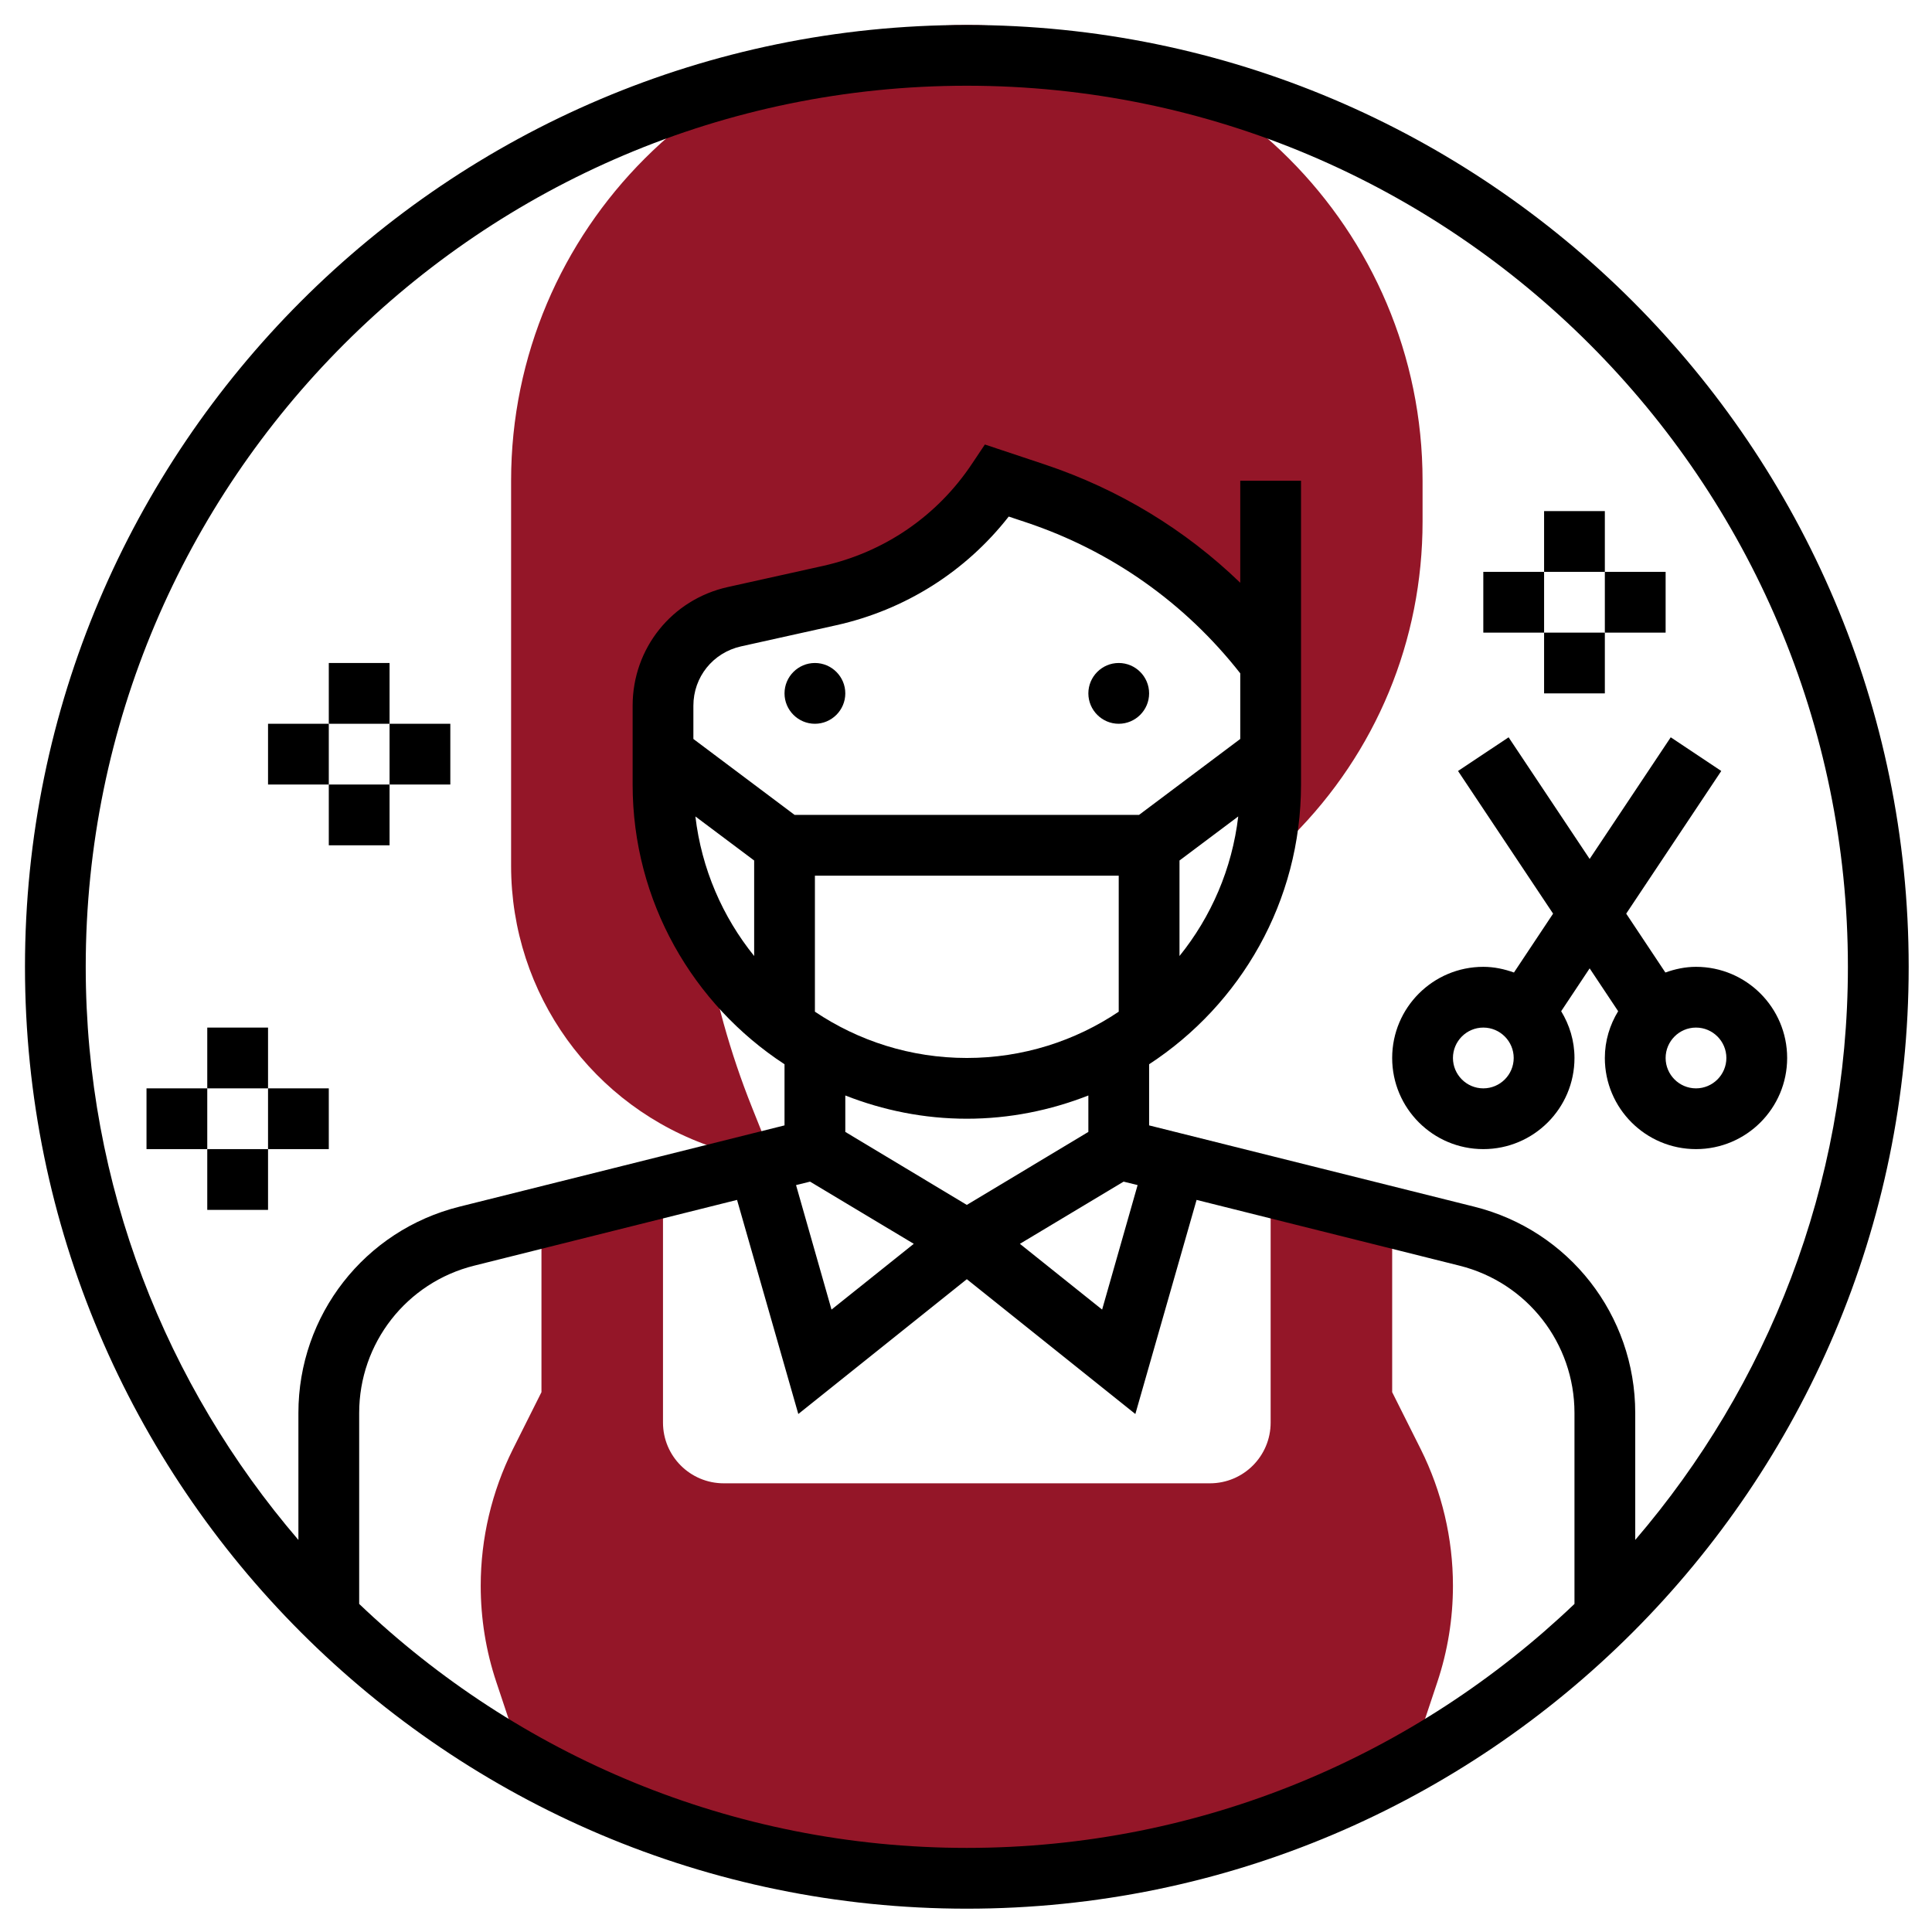 <?xml version="1.0" encoding="UTF-8"?>
<svg xmlns="http://www.w3.org/2000/svg" xmlns:xlink="http://www.w3.org/1999/xlink" width="300pt" height="300pt" viewBox="0 0 300 300" version="1.2">
<defs>
<clipPath id="clip1">
  <path d="M 79 3.879 L 221 3.879 L 221 182 L 79 182 Z M 79 3.879 "/>
</clipPath>
<clipPath id="clip2">
  <path d="M 3.879 3.879 L 296.379 3.879 L 296.379 296.379 L 3.879 296.379 Z M 3.879 3.879 "/>
</clipPath>
</defs>
<g id="surface1">
<path style=" stroke:none;fill-rule:nonzero;fill:rgb(58.04%,8.629%,15.689%);fill-opacity:1;" d="M 216.176 216.176 L 216.176 187.871 L 197.305 183.152 L 197.305 220.895 C 197.305 226.109 193.086 230.328 187.871 230.328 L 112.387 230.328 C 107.172 230.328 102.949 226.109 102.949 220.895 L 102.949 183.152 L 84.078 187.871 L 84.078 216.176 L 79.637 225.039 C 76.359 231.621 74.645 238.879 74.645 246.234 C 74.645 251.32 75.453 256.371 77.078 261.215 L 79.363 268.07 L 79.363 272.68 C 100.188 284.73 124.348 291.66 150.129 291.66 C 175.91 291.66 200.07 284.73 220.895 272.68 L 220.895 268.07 L 223.18 261.215 C 224.801 256.371 225.613 251.32 225.613 246.234 C 225.613 238.879 223.898 231.621 220.617 225.039 L 216.176 216.176 "/>
<g clip-path="url(#clip1)" clip-rule="nonzero">
<path style=" stroke:none;fill-rule:nonzero;fill:rgb(58.04%,8.629%,15.689%);fill-opacity:1;" d="M 150.129 3.879 C 111.098 3.879 79.363 35.613 79.363 74.645 L 79.363 134.445 C 79.363 154.328 92.023 171.91 110.895 178.195 L 120.551 181.418 L 116.773 171.965 C 113.344 163.395 110.91 154.57 109.418 145.574 C 105.328 138.59 102.949 130.5 102.949 121.82 L 102.949 109.586 C 102.949 102.949 107.559 97.199 114.027 95.762 L 128.805 92.484 C 139.457 90.125 148.801 83.73 154.844 74.645 L 160.781 76.617 C 175.34 81.48 188.09 90.66 197.305 102.949 L 197.305 121.82 C 197.305 124.492 197.027 127.094 196.605 129.652 L 200.641 129.875 C 213.707 116.809 220.895 99.449 220.895 80.984 L 220.895 74.645 C 220.895 35.613 189.16 3.879 150.129 3.879 "/>
</g>
<path style=" stroke:none;fill-rule:nonzero;fill:rgb(0%,0%,0%);fill-opacity:1;" d="M 126.539 102.949 C 123.941 102.949 121.82 105.07 121.82 107.668 C 121.82 110.266 123.941 112.387 126.539 112.387 C 129.137 112.387 131.258 110.266 131.258 107.668 C 131.258 105.07 129.137 102.949 126.539 102.949 "/>
<path style=" stroke:none;fill-rule:nonzero;fill:rgb(0%,0%,0%);fill-opacity:1;" d="M 173.715 102.949 C 171.117 102.949 169 105.07 169 107.668 C 169 110.266 171.117 112.387 173.715 112.387 C 176.316 112.387 178.434 110.266 178.434 107.668 C 178.434 105.07 176.316 102.949 173.715 102.949 "/>
<g clip-path="url(#clip2)" clip-rule="nonzero">
<path style=" stroke:none;fill-rule:nonzero;fill:rgb(0%,0%,0%);fill-opacity:1;" d="M 55.773 249.055 L 55.773 219.402 C 55.773 208.566 63.125 199.148 73.629 196.531 L 114.449 186.32 L 123.961 219.566 L 150.129 198.633 L 176.297 219.566 L 185.805 186.32 L 226.625 196.531 C 237.129 199.148 244.484 208.566 244.484 219.402 L 244.484 249.055 C 219.918 272.496 186.691 286.941 150.129 286.941 C 113.566 286.941 80.34 272.496 55.773 249.055 Z M 174.473 183.484 L 176.648 184.02 L 171.137 203.352 L 158.367 193.141 Z M 125.785 183.484 L 141.891 193.141 L 129.117 203.352 L 123.609 184.02 Z M 117.105 133.617 L 117.105 148.449 C 112.203 142.371 108.941 134.926 107.98 126.777 Z M 192.586 114.746 L 176.867 126.539 L 123.387 126.539 L 107.668 114.746 L 107.668 109.586 C 107.668 105.125 110.707 101.348 115.059 100.371 L 129.836 97.09 C 140.543 94.711 149.945 88.762 156.633 80.211 L 159.285 81.094 C 172.52 85.5 184 93.605 192.586 104.555 Z M 183.152 133.617 L 192.273 126.777 C 191.316 134.926 188.055 142.371 183.152 148.449 Z M 173.715 157.094 C 166.973 161.629 158.844 164.281 150.129 164.281 C 141.41 164.281 133.285 161.629 126.539 157.094 L 126.539 135.973 L 173.715 135.973 Z M 131.258 175.762 L 131.258 170.105 C 137.117 172.406 143.477 173.715 150.129 173.715 C 156.781 173.715 163.137 172.406 169 170.105 L 169 175.762 L 150.129 187.098 Z M 150.129 13.312 C 225.555 13.312 286.941 74.699 286.941 150.129 C 286.941 184.094 274.465 215.164 253.918 239.121 L 253.918 219.402 C 253.918 204.215 243.637 191.039 228.91 187.371 L 178.434 174.75 L 178.434 165.258 C 192.625 155.988 202.023 139.992 202.023 121.82 L 202.023 74.645 L 192.586 74.645 L 192.586 90.492 C 184.02 82.219 173.734 75.973 162.273 72.137 L 152.93 69.023 L 150.922 72.027 C 145.52 80.137 137.301 85.758 127.793 87.875 L 113.012 91.156 C 104.312 93.09 98.234 100.684 98.234 109.586 L 98.234 121.82 C 98.234 139.992 107.633 155.988 121.82 165.258 L 121.82 174.75 L 71.344 187.371 C 56.621 191.039 46.336 204.215 46.336 219.402 L 46.336 239.121 C 25.789 215.164 13.312 184.094 13.312 150.129 C 13.312 74.699 74.699 13.312 150.129 13.312 Z M 150.129 3.879 C 69.484 3.879 3.879 69.484 3.879 150.129 C 3.879 230.773 69.484 296.379 150.129 296.379 C 230.773 296.379 296.379 230.773 296.379 150.129 C 296.379 69.484 230.773 3.879 150.129 3.879 "/>
</g>
<path style=" stroke:none;fill-rule:nonzero;fill:rgb(0%,0%,0%);fill-opacity:1;" d="M 230.328 159.562 C 232.93 159.562 235.047 161.684 235.047 164.281 C 235.047 166.879 232.93 169 230.328 169 C 227.73 169 225.613 166.879 225.613 164.281 C 225.613 161.684 227.73 159.562 230.328 159.562 Z M 268.07 164.281 C 268.07 166.879 265.953 169 263.355 169 C 260.754 169 258.637 166.879 258.637 164.281 C 258.637 161.684 260.754 159.562 263.355 159.562 C 265.953 159.562 268.07 161.684 268.07 164.281 Z M 230.328 178.434 C 238.145 178.434 244.484 172.094 244.484 164.281 C 244.484 161.609 243.707 159.141 242.418 157.02 L 246.84 150.367 L 251.266 157.02 C 249.973 159.141 249.199 161.609 249.199 164.281 C 249.199 172.094 255.539 178.434 263.355 178.434 C 271.168 178.434 277.508 172.094 277.508 164.281 C 277.508 156.469 271.168 150.129 263.355 150.129 C 261.676 150.129 260.09 150.477 258.598 151.012 L 252.516 141.871 L 267.277 119.719 L 259.43 114.488 L 246.84 133.375 L 234.254 114.488 L 226.402 119.719 L 241.164 141.871 L 235.086 151.012 C 233.59 150.477 232.008 150.129 230.328 150.129 C 222.516 150.129 216.176 156.469 216.176 164.281 C 216.176 172.094 222.516 178.434 230.328 178.434 "/>
<path style=" stroke:none;fill-rule:nonzero;fill:rgb(0%,0%,0%);fill-opacity:1;" d="M 60.492 102.949 L 51.055 102.949 L 51.055 112.387 L 60.492 112.387 L 60.492 102.949 "/>
<path style=" stroke:none;fill-rule:nonzero;fill:rgb(0%,0%,0%);fill-opacity:1;" d="M 51.055 112.387 L 41.621 112.387 L 41.621 121.82 L 51.055 121.82 L 51.055 112.387 "/>
<path style=" stroke:none;fill-rule:nonzero;fill:rgb(0%,0%,0%);fill-opacity:1;" d="M 51.055 131.258 L 60.492 131.258 L 60.492 121.82 L 51.055 121.82 L 51.055 131.258 "/>
<path style=" stroke:none;fill-rule:nonzero;fill:rgb(0%,0%,0%);fill-opacity:1;" d="M 69.926 121.82 L 69.926 112.387 L 60.492 112.387 L 60.492 121.82 L 69.926 121.82 "/>
<path style=" stroke:none;fill-rule:nonzero;fill:rgb(0%,0%,0%);fill-opacity:1;" d="M 41.621 159.562 L 32.184 159.562 L 32.184 169 L 41.621 169 L 41.621 159.562 "/>
<path style=" stroke:none;fill-rule:nonzero;fill:rgb(0%,0%,0%);fill-opacity:1;" d="M 22.75 169 L 22.75 178.434 L 32.184 178.434 L 32.184 169 L 22.75 169 "/>
<path style=" stroke:none;fill-rule:nonzero;fill:rgb(0%,0%,0%);fill-opacity:1;" d="M 32.184 178.434 L 32.184 187.871 L 41.621 187.871 L 41.621 178.434 L 32.184 178.434 "/>
<path style=" stroke:none;fill-rule:nonzero;fill:rgb(0%,0%,0%);fill-opacity:1;" d="M 51.055 178.434 L 51.055 169 L 41.621 169 L 41.621 178.434 L 51.055 178.434 "/>
<path style=" stroke:none;fill-rule:nonzero;fill:rgb(0%,0%,0%);fill-opacity:1;" d="M 249.199 79.363 L 239.766 79.363 L 239.766 88.797 L 249.199 88.797 L 249.199 79.363 "/>
<path style=" stroke:none;fill-rule:nonzero;fill:rgb(0%,0%,0%);fill-opacity:1;" d="M 239.766 88.797 L 230.328 88.797 L 230.328 98.234 L 239.766 98.234 L 239.766 88.797 "/>
<path style=" stroke:none;fill-rule:nonzero;fill:rgb(0%,0%,0%);fill-opacity:1;" d="M 239.766 107.668 L 249.199 107.668 L 249.199 98.234 L 239.766 98.234 L 239.766 107.668 "/>
<path style=" stroke:none;fill-rule:nonzero;fill:rgb(0%,0%,0%);fill-opacity:1;" d="M 258.637 98.234 L 258.637 88.797 L 249.199 88.797 L 249.199 98.234 L 258.637 98.234 "/>
</g>
</svg>
